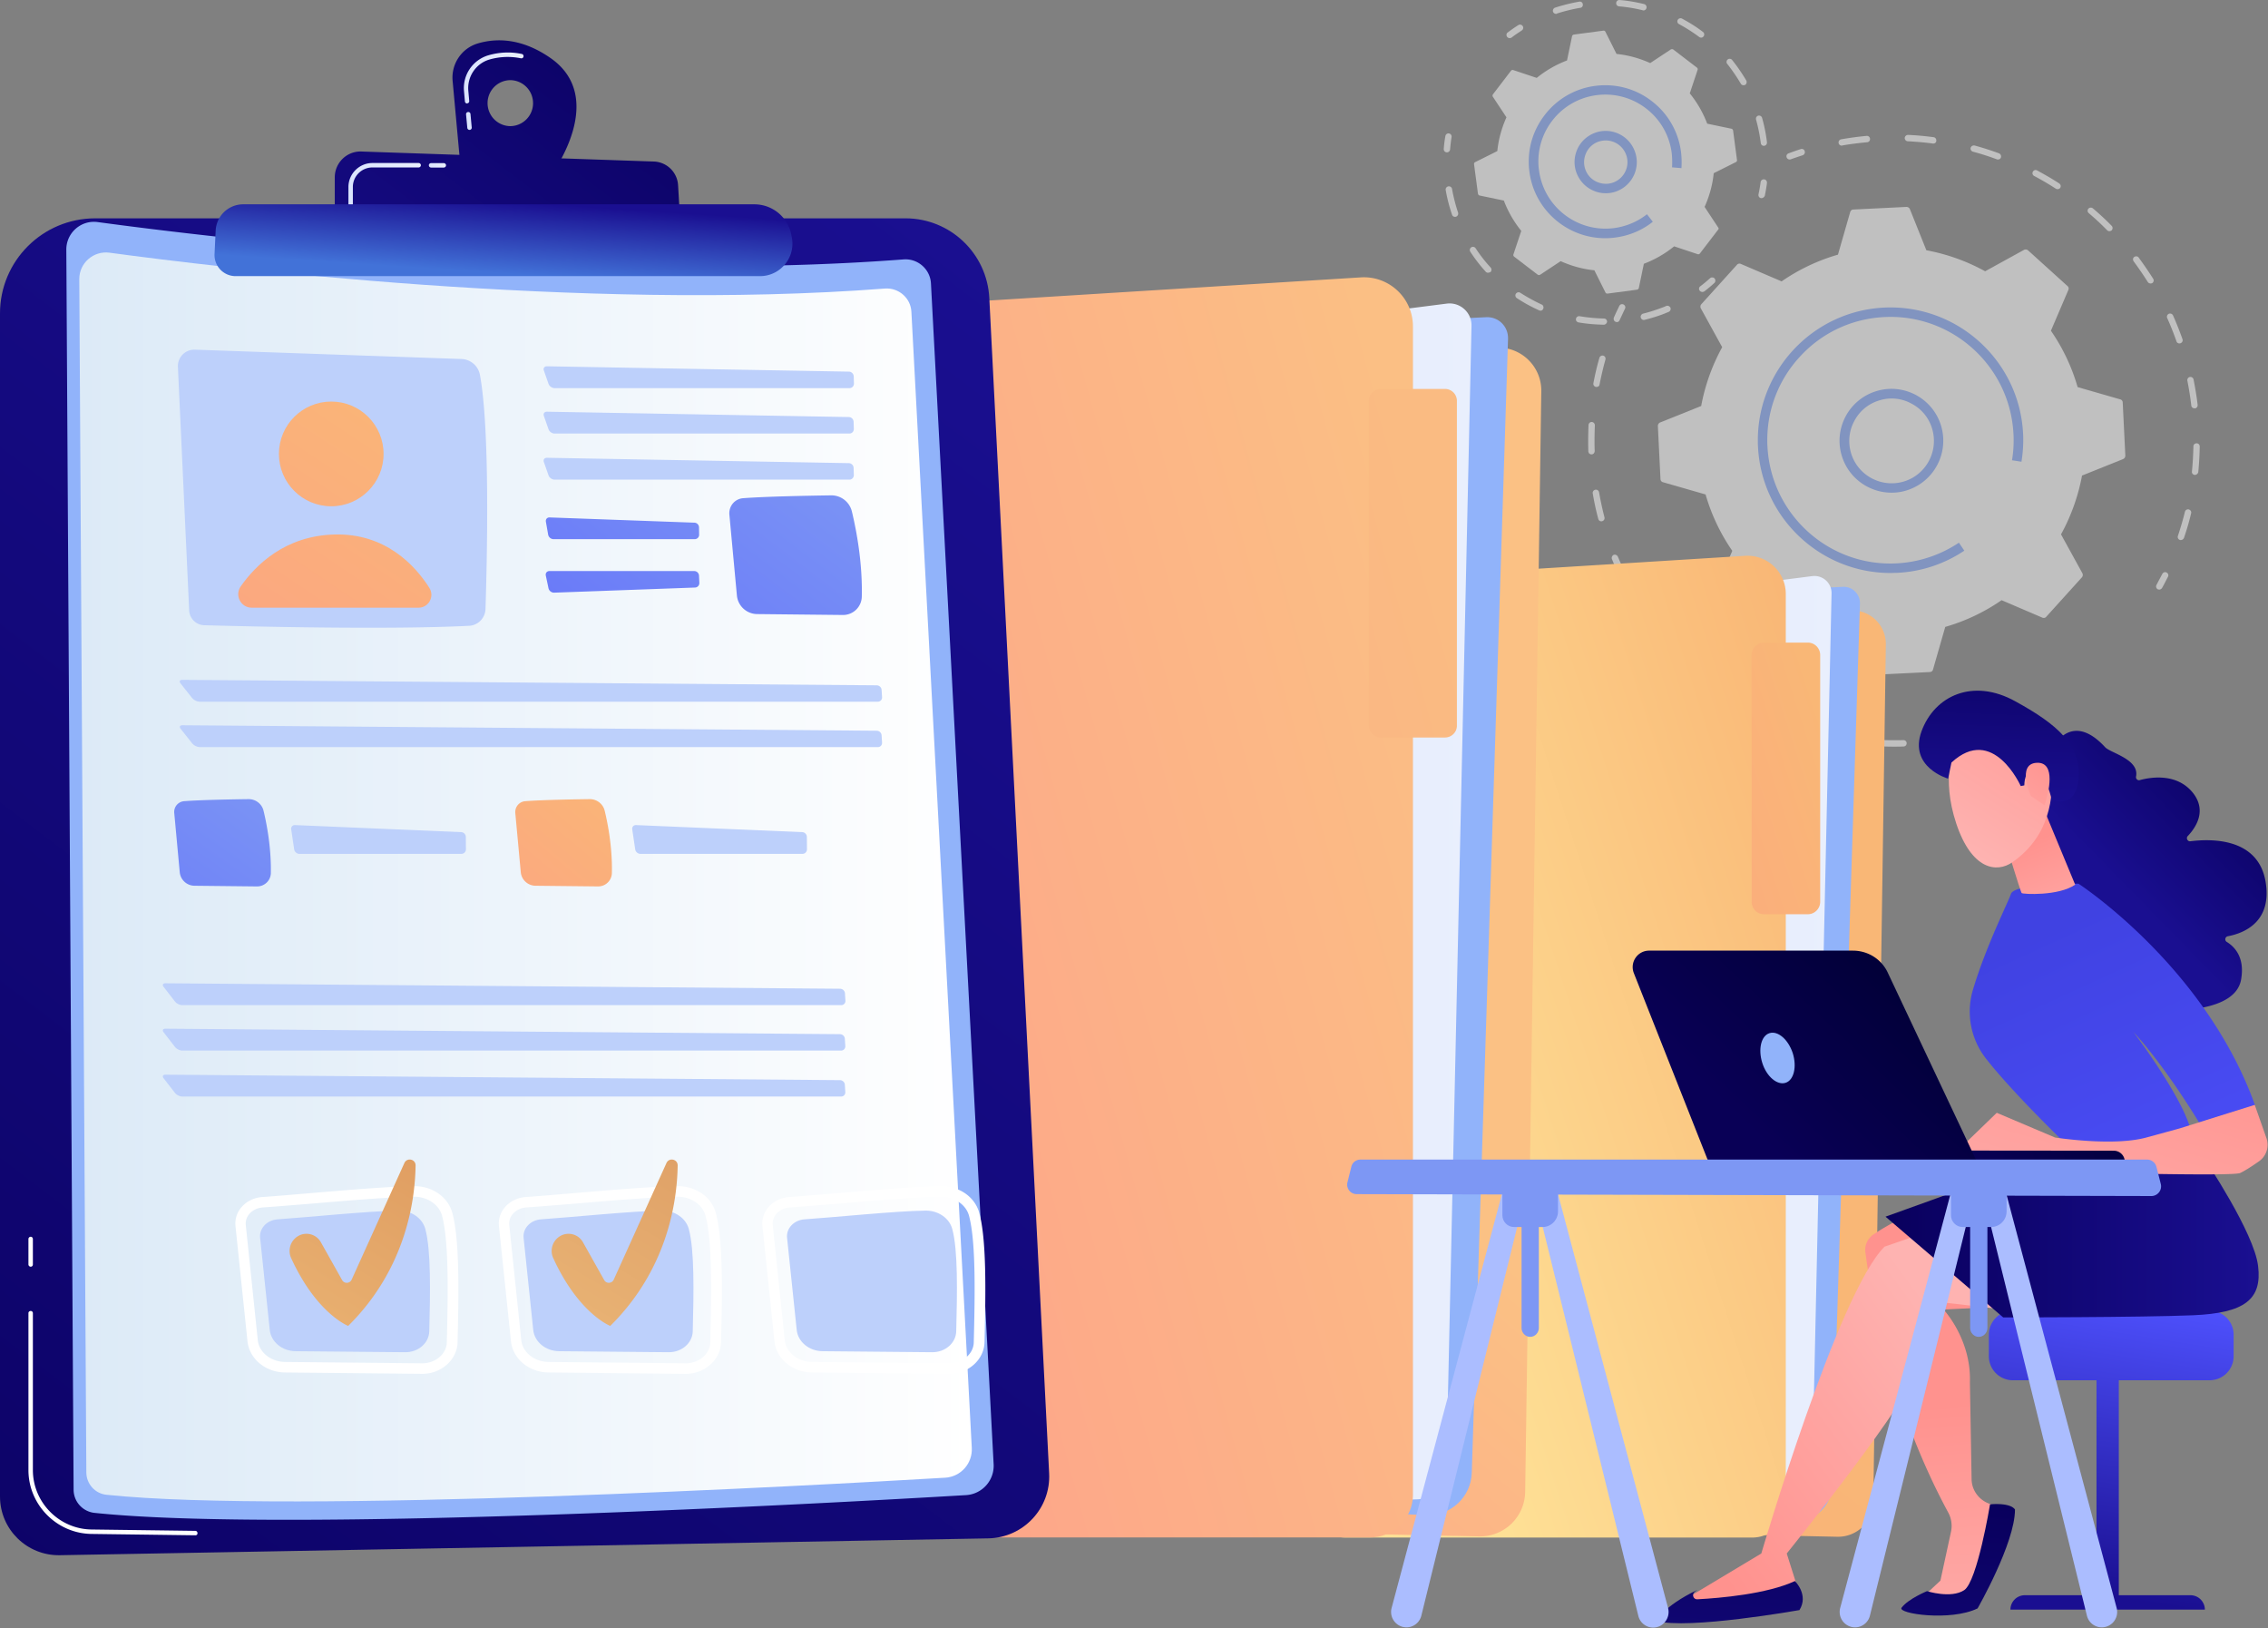 <svg xmlns="http://www.w3.org/2000/svg" width="450" height="323" fill="none"><rect width="100%" height="100%" fill="#808080" stroke="none"/><g opacity=".5"><path fill="#fff" d="M398.853 143.512a.638.638 0 0 1-.581-.387.619.619 0 0 1 .355-.808 72.22 72.22 0 0 0 2.294-1.002c.323-.162.678 0 .84.291.161.323 0 .678-.291.84-.775.355-1.551.711-2.326 1.034-.129 0-.194.032-.291.032ZM375.69 148.1c-1.067 0-2.133-.032-3.166-.096a.623.623 0 0 1-.582-.679c.032-.356.323-.614.646-.582 1.68.097 3.36.097 5.072.065h.033c.323 0 .613.258.613.614 0 .355-.258.646-.613.646-.647.032-1.325.032-2.003.032Zm10.273-.872c-.291 0-.582-.226-.614-.517a.63.63 0 0 1 .517-.743 60.992 60.992 0 0 0 4.943-1.067c.323-.097.678.13.775.453.097.323-.129.678-.452.775-1.648.42-3.36.808-5.072 1.099h-.097Zm-21.645-.226h-.129a66.718 66.718 0 0 1-5.04-1.196.632.632 0 0 1-.42-.775.633.633 0 0 1 .775-.421c1.616.453 3.295.873 4.943 1.164.355.064.549.388.485.743a.623.623 0 0 1-.614.485Zm-12.826-4.007c-.097 0-.161-.033-.258-.065-1.583-.711-3.134-1.454-4.652-2.294-.291-.162-.42-.55-.259-.84.162-.291.55-.42.84-.259a74.768 74.768 0 0 0 4.555 2.262c.324.129.453.517.324.84-.065.194-.291.356-.55.356Zm-11.598-6.786a.62.62 0 0 1-.387-.13 65.23 65.23 0 0 1-4.006-3.263c-.259-.227-.291-.614-.065-.905.226-.259.614-.291.905-.065a53.024 53.024 0 0 0 3.941 3.199c.291.194.323.614.129.873a.62.62 0 0 1-.517.291Zm-9.788-9.178a.58.58 0 0 1-.485-.226c-1.131-1.292-2.197-2.682-3.198-4.071-.194-.291-.129-.679.129-.873.291-.194.678-.129.872.129a52.76 52.76 0 0 0 3.134 3.975c.226.259.194.679-.065.872-.097.162-.226.194-.387.194Zm-7.528-11.116a.625.625 0 0 1-.549-.323 51.266 51.266 0 0 1-2.197-4.686c-.129-.323.033-.678.323-.84.323-.129.679.033.84.323a59.089 59.089 0 0 0 2.165 4.589.627.627 0 0 1-.259.84.462.462 0 0 1-.323.097Zm-4.846-12.506a.621.621 0 0 1-.613-.484c-.453-1.648-.808-3.361-1.099-5.041a.631.631 0 0 1 .517-.744.63.63 0 0 1 .743.517 64.22 64.22 0 0 0 1.066 4.945.626.626 0 0 1-.452.775c-.065.032-.129.032-.162.032Zm-1.97-13.28a.614.614 0 0 1-.614-.615c-.032-.743-.032-1.454-.032-2.197 0-1.002.032-2.004.064-3.005.033-.356.291-.614.646-.614a.663.663 0 0 1 .614.646c-.032.97-.064 1.939-.064 2.94 0 .711 0 1.422.032 2.133 0 .42-.259.711-.646.711.032 0 0 0 0 0Zm1.034-13.38h-.13a.631.631 0 0 1-.517-.742c.323-1.68.711-3.393 1.196-5.041a.633.633 0 0 1 .775-.42.633.633 0 0 1 .42.775 64.694 64.694 0 0 0-1.163 4.944c-.032.291-.291.485-.581.485ZM320.801 63.889c-.096 0-.161-.033-.258-.065-.323-.13-.452-.517-.323-.84.323-.776.711-1.551 1.066-2.294.162-.324.517-.453.84-.291.323.161.452.517.291.84-.356.743-.711 1.519-1.066 2.262a.58.58 0 0 1-.55.388ZM355.078 31.638a.62.62 0 0 1-.581-.42c-.129-.323.032-.679.388-.808.807-.291 1.615-.582 2.423-.84a.607.607 0 0 1 .775.42.655.655 0 0 1-.42.808c-.775.258-1.583.517-2.358.808-.097.032-.162.032-.227.032ZM432.71 107.125c-.065 0-.129 0-.194-.032a.612.612 0 0 1-.387-.808c.516-1.583 1.001-3.167 1.389-4.783.097-.323.42-.549.775-.452.323.097.549.42.452.776a49.585 49.585 0 0 1-1.421 4.879c-.097.226-.355.42-.614.42Zm2.811-12.926h-.065c-.355-.032-.614-.355-.549-.678.161-1.648.258-3.329.291-4.977 0-.355.29-.614.646-.614.355 0 .614.291.614.646a67.382 67.382 0 0 1-.291 5.074c-.065.29-.356.55-.646.55Zm-.13-13.216a.6.6 0 0 1-.613-.55 62.245 62.245 0 0 0-.776-4.912.634.634 0 0 1 .485-.743.633.633 0 0 1 .743.485c.323 1.648.614 3.36.808 5.041a.646.646 0 0 1-.55.71c-.032-.031-.064-.031-.097-.031Zm-2.972-12.862c-.258 0-.517-.161-.581-.42a57.025 57.025 0 0 0-1.842-4.62.653.653 0 0 1 .323-.84c.323-.13.679 0 .84.322a64.738 64.738 0 0 1 1.874 4.718c.129.323-.064.679-.388.808-.064 0-.161.032-.226.032Zm-5.718-11.891a.675.675 0 0 1-.549-.291 70.8 70.8 0 0 0-2.811-4.104c-.194-.29-.161-.679.13-.873.29-.194.678-.161.872.13a74.67 74.67 0 0 1 2.875 4.2c.194.291.097.68-.194.873-.097.032-.194.065-.323.065Zm-8.173-10.373a.64.64 0 0 1-.453-.194 51.553 51.553 0 0 0-3.65-3.393.616.616 0 0 1-.065-.873c.226-.258.614-.29.905-.064a54.062 54.062 0 0 1 3.715 3.457c.258.259.226.647 0 .905a.771.771 0 0 1-.452.162Zm-10.274-8.337a.735.735 0 0 1-.355-.097 57.309 57.309 0 0 0-4.297-2.52.607.607 0 0 1-.258-.841.607.607 0 0 1 .84-.259c1.486.808 2.972 1.648 4.393 2.586.291.193.388.581.194.872-.097.162-.291.258-.517.258Zm-11.824-5.882c-.064 0-.161 0-.226-.032a50.66 50.66 0 0 0-4.749-1.519c-.323-.097-.549-.452-.452-.775.097-.324.452-.517.775-.453 1.648.453 3.263.97 4.846 1.551.323.13.485.485.388.808-.065.259-.323.42-.582.42Zm-31.014-2.747c-.29 0-.581-.226-.613-.516a.63.63 0 0 1 .517-.744 65.038 65.038 0 0 1 5.039-.678.623.623 0 0 1 .679.581.622.622 0 0 1-.582.679c-1.647.162-3.327.355-4.943.646-.032.033-.064.032-.097.032Zm18.189-.42h-.097c-1.648-.226-3.328-.355-4.975-.452-.356 0-.614-.323-.614-.646a.663.663 0 0 1 .646-.614c1.68.064 3.392.226 5.072.452.355.033.582.356.549.711 0 .323-.258.55-.581.55ZM428.414 116.949a.926.926 0 0 1-.291-.065c-.291-.161-.42-.549-.259-.84.388-.743.776-1.486 1.163-2.197.162-.323.517-.453.84-.291.323.161.453.517.291.84-.388.743-.775 1.519-1.195 2.262-.13.162-.323.291-.549.291ZM413.068 114.526a.73.73 0 0 0 .097-.84l-4.232-7.691A38.965 38.965 0 0 0 413.1 94.33l8.141-3.264a.742.742 0 0 0 .452-.711l-.516-10.502a.661.661 0 0 0-.517-.646l-8.432-2.424a38.284 38.284 0 0 0-5.298-11.181l3.456-8.079c.13-.29.065-.614-.193-.808l-7.786-7.044a.728.728 0 0 0-.84-.097l-7.689 4.233a38.932 38.932 0 0 0-11.663-4.168l-3.263-8.144a.741.741 0 0 0-.71-.452l-10.5.517a.66.66 0 0 0-.646.517l-2.423 8.434a38.275 38.275 0 0 0-11.178 5.3l-8.076-3.458c-.291-.13-.614-.065-.808.194l-7.043 7.788a.731.731 0 0 0-.097.84l4.233 7.69a38.94 38.94 0 0 0-4.168 11.666l-8.141 3.264a.742.742 0 0 0-.452.711l.517 10.502a.66.66 0 0 0 .516.647l8.432 2.423a38.27 38.27 0 0 0 5.299 11.181l-3.457 8.079c-.129.29-.065.614.194.807l7.785 7.045c.227.194.55.259.84.097l7.689-4.233a38.92 38.92 0 0 0 11.663 4.168l3.263 8.144c.129.29.387.452.71.452l10.5-.517a.66.66 0 0 0 .646-.517l2.423-8.434a38.256 38.256 0 0 0 11.178-5.3l8.076 3.458c.291.129.614.065.808-.194l7.043-7.788Z"/><path fill="#81A7FF" d="M375.302 97.723c-4.394 0-8.496-2.844-9.853-7.271-.808-2.618-.55-5.397.743-7.853a10.277 10.277 0 0 1 6.073-5.008c2.617-.808 5.395-.55 7.851.743a10.282 10.282 0 0 1 5.007 6.075c1.648 5.429-1.389 11.18-6.817 12.861a9.68 9.68 0 0 1-3.004.453Zm0-18.678c-.84 0-1.648.13-2.455.388a8.209 8.209 0 0 0-4.943 4.103c-1.066 1.972-1.26 4.266-.614 6.399 1.357 4.427 6.074 6.915 10.5 5.558 4.426-1.357 6.913-6.075 5.556-10.502a8.208 8.208 0 0 0-4.103-4.944 8.12 8.12 0 0 0-3.941-1.002Z"/><path fill="#81A7FF" d="M375.108 113.654c-13.924 0-25.586-10.955-26.297-25.011-.032-.453-.032-.905-.032-1.325 0-13.928 10.951-25.593 25.004-26.304 14.506-.711 26.879 10.47 27.622 24.979.032.452.032.872.032 1.325 0 1.421-.129 2.876-.355 4.265l-1.874-.29a23.04 23.04 0 0 0 .323-3.975c0-.42 0-.84-.032-1.228-.678-13.475-12.179-23.88-25.619-23.202-6.525.323-12.534 3.167-16.896 8.014a24.268 24.268 0 0 0-6.332 16.383c0 .42 0 .84.033 1.26.678 13.476 12.179 23.881 25.618 23.202a24.543 24.543 0 0 0 12.374-4.104l1.066 1.584a26.123 26.123 0 0 1-13.31 4.395c-.453 0-.873.032-1.325.032Z"/><path fill="#fff" d="m340.928 45.147-2.713-4.104c.937-2.1 1.583-4.363 1.809-6.69l4.393-2.197a.391.391 0 0 0 .227-.42l-.776-5.849c-.032-.161-.161-.323-.323-.355l-4.813-1.002a21.745 21.745 0 0 0-3.457-6.01l1.551-4.654a.4.4 0 0 0-.13-.452l-4.684-3.587c-.129-.097-.323-.097-.485-.032l-4.103 2.714c-2.099-.937-4.361-1.583-6.687-1.81l-2.197-4.394a.39.39 0 0 0-.42-.227l-5.847.776c-.162.032-.323.162-.356.323l-1.001 4.815a21.74 21.74 0 0 0-6.009 3.458l-4.652-1.551a.399.399 0 0 0-.452.129l-3.586 4.685a.457.457 0 0 0-.033.453l2.714 4.104c-.937 2.1-1.583 4.362-1.809 6.689l-4.394 2.197a.392.392 0 0 0-.226.42l.776 5.85c.032.16.161.322.323.355l4.813 1.002a21.745 21.745 0 0 0 3.457 6.01l-1.551 4.653a.4.4 0 0 0 .129.453l4.685 3.587a.455.455 0 0 0 .452.032l4.103-2.715c2.1.938 4.361 1.584 6.687 1.81l2.197 4.395a.391.391 0 0 0 .42.226l5.848-.775c.161-.033.323-.162.355-.324l1.001-4.814a21.726 21.726 0 0 0 6.009-3.458l4.653 1.551a.4.4 0 0 0 .452-.13l3.586-4.685a.32.32 0 0 0 .064-.452Z"/><path fill="#81A7FF" d="M318.605 38.328c-.84 0-1.68-.162-2.456-.517-1.518-.647-2.681-1.875-3.295-3.393-.614-1.52-.581-3.2.065-4.718.646-1.52 1.874-2.682 3.392-3.296 3.166-1.26 6.752.29 8.012 3.49 1.26 3.166-.291 6.753-3.489 8.014-.711.29-1.454.42-2.229.42Zm0-10.47c-.517 0-1.066.097-1.583.29a4.22 4.22 0 0 0-2.359 2.295c-.452 1.066-.484 2.23-.064 3.296a4.215 4.215 0 0 0 2.293 2.359c1.067.452 2.23.485 3.296.065 2.197-.873 3.295-3.361 2.423-5.558a4.312 4.312 0 0 0-4.006-2.747Z"/><path fill="#fff" d="M337.762 57.91a.674.674 0 0 1-.517-.259.593.593 0 0 1 .129-.873 28.914 28.914 0 0 0 1.907-1.583.654.654 0 0 1 .904.032.655.655 0 0 1-.032.905 31.123 31.123 0 0 1-1.971 1.648.782.782 0 0 1-.42.13ZM318.217 64.405c-1.68-.032-3.36-.162-5.008-.452-.355-.065-.581-.388-.517-.711a.631.631 0 0 1 .744-.517c1.583.258 3.198.42 4.813.452.356 0 .614.29.614.646-.032.291-.323.582-.646.582Zm7.947-.937a.623.623 0 0 1-.614-.485c-.097-.323.13-.678.453-.775 1.356-.323 2.681-.776 3.973-1.26.194-.065.388-.162.614-.26.323-.128.678.033.84.324a.653.653 0 0 1-.323.84c-.194.097-.42.162-.614.259-1.357.55-2.746.97-4.135 1.325-.097.032-.162.032-.194.032Zm-20.514-1.842c-.097 0-.162-.032-.259-.065a31.159 31.159 0 0 1-4.426-2.423c-.29-.194-.387-.582-.194-.873.194-.29.582-.388.873-.194a35.925 35.925 0 0 0 4.232 2.327c.323.13.452.517.323.84a.564.564 0 0 1-.549.388Zm-10.403-7.53c-.161 0-.355-.064-.452-.193a30.234 30.234 0 0 1-3.069-3.975c-.194-.29-.097-.678.194-.872.29-.194.678-.097.872.194a28.117 28.117 0 0 0 2.972 3.813.655.655 0 0 1-.032.904c-.194.065-.356.13-.485.13Zm-6.558-11.083c-.258 0-.517-.162-.582-.42a31.76 31.76 0 0 1-1.259-4.88.63.63 0 0 1 .516-.743.63.63 0 0 1 .743.517 33.217 33.217 0 0 0 1.196 4.686.666.666 0 0 1-.388.807c-.097.033-.161.033-.226.033ZM287.106 30.216h-.064a.622.622 0 0 1-.582-.678c.065-.84.162-1.713.323-2.553.065-.355.388-.582.711-.517.355.065.581.388.517.711a32.083 32.083 0 0 0-.291 2.456.63.63 0 0 1-.614.581ZM299.544 7.565a.674.674 0 0 1-.517-.259c-.194-.29-.162-.678.129-.872a30.253 30.253 0 0 1 2.1-1.454c.291-.194.678-.097.872.194.194.29.097.678-.194.872-.678.453-1.389.905-2.035 1.422a.933.933 0 0 1-.355.097ZM349.974 28.924a.602.602 0 0 1-.614-.55 32.993 32.993 0 0 0-.937-4.652.633.633 0 0 1 .42-.776.632.632 0 0 1 .775.42c.453 1.584.776 3.232.97 4.847a.646.646 0 0 1-.55.711h-.064Zm-4.039-12.02a.6.6 0 0 1-.549-.324 36.29 36.29 0 0 0-2.681-3.91c-.226-.258-.162-.679.097-.873.258-.226.678-.161.872.098a35.057 35.057 0 0 1 2.811 4.071.674.674 0 0 1-.226.873c-.097.064-.227.064-.324.064Zm-8.399-9.437a.622.622 0 0 1-.388-.129 32.35 32.35 0 0 0-4.006-2.553.607.607 0 0 1-.258-.84c.161-.29.549-.42.84-.258 1.454.775 2.875 1.648 4.167 2.65.291.193.323.613.129.872-.129.161-.29.258-.484.258ZM308.751 2.75a.663.663 0 0 1-.614-.42.666.666 0 0 1 .388-.807 36.095 36.095 0 0 1 4.814-1.196c.355-.065.678.161.71.517.065.355-.161.679-.517.71-1.55.26-3.101.647-4.619 1.132-.033.064-.097.064-.162.064Zm17.348-.678c-.064 0-.096 0-.161-.032a28.917 28.917 0 0 0-4.684-.776.622.622 0 0 1-.582-.679.622.622 0 0 1 .679-.581c1.647.129 3.295.42 4.878.808.323.097.549.42.452.775a.615.615 0 0 1-.582.485ZM349.521 39.297h-.129c-.355-.064-.549-.42-.485-.743.162-.808.323-1.616.42-2.424.033-.355.356-.581.711-.549.355.032.582.356.549.711-.097.84-.258 1.68-.42 2.52-.097.26-.355.485-.646.485Z"/><path fill="#81A7FF" d="M318.475 47.247c-7.495 0-14.053-5.59-15.022-13.217a13.899 13.899 0 0 1-.129-2.003c0-3.329 1.098-6.528 3.166-9.21a15.04 15.04 0 0 1 10.047-5.784c4.006-.517 8.012.549 11.21 3.037a15.05 15.05 0 0 1 5.783 10.05c.129 1.034.161 2.068.097 3.102v.13l-1.874-.162c.032-.356.032-.711.032-1.099 0-.582-.032-1.163-.096-1.745a13.198 13.198 0 0 0-5.073-8.822 13.224 13.224 0 0 0-9.821-2.65 13.19 13.19 0 0 0-8.819 5.074 13.197 13.197 0 0 0-2.746 8.079c0 .581.032 1.163.129 1.745.937 7.27 7.624 12.408 14.893 11.471 2.391-.323 4.652-1.26 6.526-2.747l1.163 1.487c-2.132 1.713-4.717 2.779-7.463 3.134a14.19 14.19 0 0 1-2.003.13Z"/></g><path fill="url(#a)" d="m360.784 120.658 7.163.441a6.652 6.652 0 0 1 6.228 6.749l-2.492 170.096c-.051 3.868-3.243 6.957-7.136 6.879l-49.201-1.039 45.438-183.126Z"/><path fill="#91B3FA" d="m274.838 120.787 90.825-4.387c1.868-.103 3.425 1.454 3.374 3.323l-5.606 175.261c-.129 3.738-3.269 6.671-7.006 6.515l-63.838-2.569-17.749-178.143Z"/><path fill="url(#b)" d="m279.69 124.473 79.901-10.201c2.05-.259 3.866 1.376 3.814 3.427l-3.892 176.766c-.052 2.492-2.05 4.517-4.541 4.569l-58.778 1.713-16.504-176.274Z"/><path fill="url(#c)" d="m258.697 115.7 87.581-5.451a7.586 7.586 0 0 1 8.045 7.579v180.531a6.612 6.612 0 0 1-6.617 6.619h-80.757a7.174 7.174 0 0 1-7.163-6.775l-9.316-173.236c-.259-4.854 3.426-8.981 8.227-9.267Z"/><path fill="url(#d)" d="M358.682 181.346h-8.667a2.465 2.465 0 0 1-2.465-2.466v-48.955a2.464 2.464 0 0 1 2.465-2.466h8.667a2.465 2.465 0 0 1 2.466 2.466v48.929a2.47 2.47 0 0 1-2.466 2.492Z"/><path fill="url(#e)" d="m288.618 68.394 9.197.575c4.549.275 8.073 4.1 7.998 8.649l-3.199 218.31a8.956 8.956 0 0 1-9.147 8.824l-63.154-1.35 58.305-235.008Z"/><path fill="#91B3FA" d="m178.305 68.568 116.586-5.65c2.425-.124 4.399 1.85 4.324 4.275l-7.198 224.96c-.15 4.8-4.198 8.549-8.997 8.374l-81.948-3.299-22.767-228.66Z"/><path fill="url(#f)" d="M184.528 73.318 287.069 60.22c2.624-.325 4.948 1.75 4.898 4.4l-4.998 226.909a6.008 6.008 0 0 1-5.823 5.875l-75.45 2.2-21.168-226.285Z"/><path fill="url(#g)" d="m157.562 62.019 112.438-7c5.598-.35 10.346 4.1 10.346 9.725v231.709a8.491 8.491 0 0 1-8.497 8.499H168.183c-4.898 0-8.922-3.825-9.197-8.699l-11.971-222.36c-.325-6.2 4.374-11.474 10.547-11.874Z"/><path fill="url(#h)" d="M286.694 146.288h-12.721a2.374 2.374 0 0 1-2.374-2.375V79.517a2.374 2.374 0 0 1 2.374-2.374h12.721a2.373 2.373 0 0 1 2.374 2.374v64.396c.025 1.3-1.049 2.375-2.374 2.375Z"/><path fill="url(#i)" d="M18.891 43.305h160.767c8.87 0 16.183 6.953 16.634 15.803l11.872 233.12c.361 6.931-5.101 12.778-12.052 12.913l-184.24 3.341C5.349 308.595 0 303.358 0 296.833V62.201c-.023-10.43 8.441-18.896 18.891-18.896Z"/><path fill="#fff" d="m38.775 304.531-20.629-.27c-6.884-.091-12.504-5.78-12.504-12.666v-31.132c0-.248.204-.429.452-.429.248 0 .429.203.429.429v31.132c0 6.412 5.213 11.695 11.623 11.785l20.607.271c.248 0 .429.203.429.452.022.248-.158.428-.407.428ZM6.094 251.253a.453.453 0 0 1-.452-.452v-5.034c0-.248.204-.452.452-.452.248 0 .429.204.429.452v5.034c0 .271-.18.452-.43.452Z"/><path fill="#91B3FA" d="M19.388 44.05c21.96 2.98 97.435 12.191 159.864 7.405 2.844-.226 5.326 1.942 5.462 4.786l12.436 234.181a5.83 5.83 0 0 1-5.485 6.141c-26.249 1.558-134.36 7.563-172.91 3.522a4.642 4.642 0 0 1-4.152-4.583L13.158 49.536c-.022-3.341 2.912-5.937 6.23-5.486Z"/><path fill="url(#j)" d="M21.735 50.123c21.126 2.868 93.779 11.74 153.838 7.112 2.731-.203 5.123 1.874 5.259 4.605l11.984 225.354c.158 3.093-2.189 5.734-5.281 5.915-25.256 1.49-129.304 7.269-166.41 3.386-2.256-.225-3.972-2.144-3.994-4.402l-1.4-236.71c-.022-3.205 2.822-5.689 6.004-5.26Z"/><path fill="#BDD0FB" d="m35.3 72.767 2.234 48.313a3.076 3.076 0 0 0 2.98 2.935c8.937.248 36.811.926 52.565.113 1.783-.09 3.183-1.535 3.25-3.319.294-9.053.948-35.421-1.106-46.461a3.853 3.853 0 0 0-3.679-3.138l-52.881-1.851a3.26 3.26 0 0 0-3.363 3.409Z"/><path fill="url(#k)" d="M65.724 100.422c5.734 0 10.382-4.65 10.382-10.385 0-5.735-4.648-10.385-10.382-10.385s-10.382 4.65-10.382 10.385c0 5.736 4.648 10.385 10.382 10.385Z"/><path fill="url(#l)" d="M49.948 120.538h33.087c2.032 0 3.25-2.235 2.145-3.951-2.8-4.402-8.69-10.859-18.869-10.566-9.818.271-15.619 6.118-18.553 10.295-1.24 1.784.023 4.222 2.19 4.222Z"/><path fill="#BDD0FB" d="M168.554 76.989c.496 0 .88-.407.88-.903l-.045-1.445a.978.978 0 0 0-.926-.926l-59.946-1.06c-.496 0-.767.36-.609.835l.925 2.641c.158.474.7.858 1.196.858h58.525ZM108.517 81.662c-.496 0-.767.361-.609.835l.925 2.642c.158.474.7.858 1.196.858h58.502c.497 0 .88-.407.88-.903l-.045-1.445a.977.977 0 0 0-.925-.926l-59.924-1.06ZM108.517 90.805c-.496 0-.767.36-.609.835l.925 2.641c.158.474.7.858 1.196.858h58.502c.497 0 .88-.406.88-.903l-.045-1.445a.977.977 0 0 0-.925-.925l-59.924-1.061Z"/><path fill="url(#m)" d="M147.451 98.82c4.468-.34 12.842-.497 17.446-.565a4.183 4.183 0 0 1 4.131 3.206c.88 3.68 2.121 10.091 1.963 16.887a3.714 3.714 0 0 1-3.746 3.635l-17.018-.181a4.068 4.068 0 0 1-4.018-3.703l-1.489-16.006c-.158-1.693 1.083-3.16 2.731-3.273Z"/><path fill="url(#n)" d="M137.836 106.947a.873.873 0 0 0 .88-.903l-.023-1.445a.945.945 0 0 0-.925-.926l-28.709-1.038c-.497-.023-.835.361-.745.858l.451 2.573a1.11 1.11 0 0 0 1.061.881h28.01Z"/><path fill="url(#o)" d="M109.013 113.268c-.496 0-.812.406-.722.88l.542 2.551c.113.497.587.858 1.083.858l27.987-1.016a.887.887 0 0 0 .858-.926l-.068-1.444a.96.96 0 0 0-.948-.903h-28.732Z"/><path fill="#BDD0FB" d="M174.174 139.185c.496 0 .88-.406.835-.903l-.091-1.445c-.022-.496-.474-.903-.97-.903l-137.79-1.083c-.497 0-.655.316-.34.699l2.326 2.935c.316.384.97.7 1.467.7h134.563ZM36.18 143.858c-.496 0-.654.316-.338.7l2.324 2.935c.316.384.97.7 1.467.7h134.541c.496 0 .88-.406.835-.903l-.09-1.445c-.023-.497-.474-.903-.971-.903L36.18 143.858Z"/><path fill="url(#p)" d="M36.541 158.917c3.273-.249 9.39-.362 12.752-.407 1.422-.022 2.686.948 3.002 2.325.654 2.687 1.535 7.383 1.444 12.327-.022 1.49-1.24 2.664-2.73 2.664l-12.414-.135a2.967 2.967 0 0 1-2.934-2.71l-1.084-11.694a2.136 2.136 0 0 1 1.964-2.37Z"/><path fill="#BDD0FB" d="M58.547 163.658c-.496-.022-.835.361-.767.858l.587 3.951c.067.497.541.903 1.038.903h32.14a.905.905 0 0 0 .902-.903l-.022-2.461a.96.96 0 0 0-.903-.948l-32.975-1.4Z"/><path fill="url(#q)" d="M104.229 158.917c3.272-.249 9.389-.362 12.752-.407 1.422-.022 2.686.948 3.002 2.325.654 2.687 1.535 7.383 1.422 12.327-.023 1.49-1.242 2.664-2.731 2.664l-12.414-.135a2.966 2.966 0 0 1-2.934-2.71l-1.083-11.694c-.113-1.219.767-2.28 1.986-2.37Z"/><path fill="#BDD0FB" d="M126.212 163.658c-.496-.022-.835.361-.767.858l.587 3.951c.067.497.541.903 1.038.903h32.14a.905.905 0 0 0 .902-.903l-.022-2.461a.96.96 0 0 0-.903-.948l-32.975-1.4ZM166.906 199.373c.497 0 .88-.407.835-.903l-.09-1.445c-.023-.497-.474-.903-.971-.903l-133.863-1.084c-.496 0-.654.316-.361.7l2.257 2.912c.293.384.948.723 1.444.723h130.749ZM32.817 204.047c-.496 0-.654.316-.361.7l2.257 2.912c.293.384.948.722 1.444.722h130.726a.823.823 0 0 0 .835-.903l-.09-1.444c-.022-.497-.474-.903-.97-.903l-133.841-1.084ZM32.817 213.167c-.496 0-.654.316-.361.7l2.257 2.912c.293.384.948.723 1.444.723h130.726a.823.823 0 0 0 .835-.903l-.09-1.445c-.022-.497-.474-.903-.97-.903l-133.841-1.084Z"/><path fill="url(#r)" d="M109.239 11.518c-5.8-4.041-10.856-3.95-14.4-2.912-3.25.948-5.349 4.086-5.032 7.45l1.534 16.729 18.237 1.625c-.023 0 11.037-14.968-.339-22.892Zm-8.035 13.5a4.561 4.561 0 0 1 0-9.12 4.562 4.562 0 0 1 4.56 4.56 4.548 4.548 0 0 1-4.56 4.56Z"/><path fill="url(#s)" d="M93.147 25.763a.44.44 0 0 1-.429-.406l-.248-2.664a.435.435 0 0 1 .406-.474.435.435 0 0 1 .474.406l.248 2.664a.435.435 0 0 1-.406.474h-.045Zm-.474-5.238a.44.44 0 0 1-.429-.406l-.18-2.032a6.783 6.783 0 0 1 4.807-7.111c2.167-.632 4.424-.745 6.658-.271.248.045.384.27.339.52-.046.248-.271.383-.519.338a13.025 13.025 0 0 0-6.252.248c-2.664.79-4.424 3.386-4.176 6.186l.18 2.032a.435.435 0 0 1-.406.474c0 .023-.022.023-.022.023Z"/><path fill="url(#t)" d="M66.424 43.598v-8.42c0-2.913 2.415-5.238 5.304-5.125l58.005 1.986a4.995 4.995 0 0 1 4.807 4.696l.474 8.083-68.59-1.22Z"/><path fill="url(#u)" d="M88.046 33.236h-2.505a.453.453 0 0 1-.452-.452c0-.248.204-.428.452-.428h2.505c.248 0 .451.203.451.428a.453.453 0 0 1-.45.452Z"/><path fill="url(#v)" d="M69.56 40.957c-.247 0-.428-.203-.428-.452v-3.409c0-2.618 2.144-4.763 4.762-4.763h9.164c.248 0 .451.203.451.429a.453.453 0 0 1-.451.452h-9.164a3.882 3.882 0 0 0-3.882 3.883v3.408c0 .271-.203.452-.451.452Z"/><path fill="url(#w)" d="M48.255 40.528h101.407c3.657 0 6.772 2.62 7.381 6.209l.09.496c.677 3.929-2.347 7.54-6.342 7.54H46.743a4.186 4.186 0 0 1-4.176-4.379l.226-4.65a5.463 5.463 0 0 1 5.462-5.216Z"/><path fill="url(#x)" d="M420.396 270.689h-4.424v47.678h4.424v-47.678Z"/><path fill="url(#y)" d="M437.474 319.272h-38.58a2.864 2.864 0 0 1 2.854-2.855h32.871a2.864 2.864 0 0 1 2.855 2.855Z"/><path fill="url(#z)" d="M443.182 269.024a4.772 4.772 0 0 1-4.757 4.758H399.37a4.772 4.772 0 0 1-4.757-4.758v-4.282c0-2.617 2.141-4.759 4.757-4.759h39.055c2.616 0 4.757 2.142 4.757 4.759v4.282Z"/><path fill="url(#A)" d="M385.622 238.905s-6.565 1-13.891 5.948c-1.141.761-1.807 2.141-1.617 3.521.904 6.995 4.519 29.597 16.459 51.675a5.551 5.551 0 0 1 .524 3.807l-2.094 9.659-3.853 3.616h9.942l6.613-17.891-2.807-.904c-2.188-.714-3.71-2.712-3.71-4.996l-.333-19.176c.285-8.565-5.233-14.418-5.233-14.418l15.841-.761-15.841-20.08Z"/><path fill="url(#B)" d="M377.297 318.892c-.904 1.19 9.704 2.76 15.08.143 0 0 7.421-12.943 7.421-19.604 0 0-.571-1.38-4.948-1.047 0 0-2.521 15.322-5.137 17.034-2.616 1.713-7.373.191-7.373.191s-3.711 1.522-5.043 3.283Z"/><path fill="url(#C)" d="M399.417 260.033c-.095-.143-17.077-2.046-17.077-2.046s.571 5.139-1.19 12.276c-1.712 7.09-26.639 37.876-26.639 37.876l2.617 8.28c-8.087 2.807-16.032 3.283-23.833 1.427l16.174-9.707s15.175-51.674 24.451-60.858l17.03-5.9 8.467 18.652Z"/><path fill="url(#D)" d="M437.474 229.96s9.799 14.56 10.56 21.174c.809 6.614-2.664 9.326-12.939 9.755-10.275.428-37.628.428-37.628.428l-23.357-19.985s17.03-6.09 21.454-7.803c4.424-1.666 41.91-3.569 41.91-3.569Z"/><path fill="url(#E)" d="M356.129 313.61s2.806 2.713.903 5.758c0 0-22.262 3.949-28.351 2.141 0 0 1.236-2.855 8.086-6.138l-.523.381c-.618.475-.285 1.522.523 1.475 4.52-.238 13.843-1.047 19.362-3.617Z"/><path fill="url(#F)" d="M417.685 148.212c1.046 1.142 6.802 2.379 6.136 5.805-.095.476.333.857.761.714 2.284-.619 7.374-1.38 10.513 2.522 2.759 3.473.714 6.757-.999 8.565-.428.428-.047 1.142.524 1.047 4.233-.524 13.367-.667 14.889 7.946 1.38 7.994-4.186 10.278-7.468 10.896a.61.61 0 0 0-.191 1.142c1.665 1.047 3.568 3.188 2.807 7.471-1.189 6.709-14.319 6.138-15.841 6.043-.095 0-.19-.048-.285-.095l-20.979-11.991c-.143-.095-.285-.238-.333-.429l-4.234-24.505c-.047-.19.048-.38.191-.523l4.138-14.56c.095-.095 3.663-7.328 10.371-.048Z"/><path fill="url(#G)" d="M411.025 228.008s-11.37-10.849-16.983-18.034a15.112 15.112 0 0 1-2.569-13.703c2.569-8.613 7.088-17.558 7.516-18.938.619-2.141 13.415-2.046 13.415-2.046s25.117 16.321 35.012 43.919l-11.084 3.473s-6.565-10.992-13.034-17.986c0 0 11.226 14.798 11.607 20.889l-23.88 2.426Z"/><path fill="url(#H)" d="M397.42 165.438c.142.428 3.472 11.515 3.71 11.705.238.238 7.326.618 10.608-1.666l-5.66-13.656-8.658 3.617Z"/><path fill="url(#I)" d="M387.715 148.212s-2.616 5.996.429 15.131c3.044 9.136 7.991 9.898 11.178 7.661 3.14-2.236 7.279-6.281 7.802-14.512.476-8.28-15.841-15.893-19.409-8.28Z"/><path fill="url(#J)" d="M400.94 155.921s-5.471-12.324-13.748-4.663l-.666 3.188s-7.849-2.236-5.28-9.374c2.616-7.137 10.275-10.611 18.647-5.948 8.42 4.616 12.987 8.708 12.511 15.227-.476 6.471-5.328 4.282-5.328 4.282s-.904-4.758-3.187-5.615c-2.283-.856-2.236 2.76-2.236 2.76l-.713.143Z"/><path fill="url(#K)" d="M402.938 157.872s-2.854-6.329 1.141-6.567c3.996-.238 2.379 6.091 1.57 8.422l-2.711-1.855Z"/><path fill="url(#L)" d="m387.81 228.817 8.373-8.089 11.559 4.901s11.512 1.809 18.124 0l6.613-1.808 14.889-4.663 2.331 6.614a3.994 3.994 0 0 1-1.475 4.568c-1.284.904-2.806 1.903-3.758 2.332-1.95.856-48.378-.571-48.378-.571l-8.278-3.284Z"/><path fill="url(#M)" d="M419.492 232.623h-.095l-48.522-.047a2.183 2.183 0 0 1-2.188-2.189c0-1.19.999-2.189 2.188-2.189l48.522.048c1.189 0 2.188.951 2.188 2.189-.047 1.189-.951 2.141-2.093 2.188Z"/><path fill="url(#N)" d="M327.206 188.562h40.435c2.997 0 5.708 1.713 6.945 4.426l18.695 39.636h-50.234a4.768 4.768 0 0 1-4.376-2.95l-14.509-36.686c-.809-2.142.761-4.426 3.044-4.426Z"/><path fill="#91B3FA" d="M355.701 208.88c.856 2.712.237 5.377-1.428 5.9-1.664.524-3.758-1.237-4.614-3.949-.856-2.712-.238-5.377 1.427-5.9 1.665-.523 3.711 1.237 4.615 3.949Z"/><path fill="#ABBDFF" d="M298.664 234.337c-.191.761-18.029 67.662-22.548 84.602a3.06 3.06 0 0 0 2.949 3.854 3.046 3.046 0 0 0 2.949-2.332l19.789-80.224-3.139-5.9ZM308.416 234.147c.19.762 18.029 67.806 22.548 84.793.523 1.95-.952 3.901-2.949 3.901a3.045 3.045 0 0 1-2.95-2.331l-19.789-80.462 3.14-5.901Z"/><path fill="#7D97F4" d="M309.177 232.148h-11.084v8.898c0 1.285 1.046 2.332 2.283 2.332h1.522v20.032c0 .952.762 1.761 1.713 1.761.951 0 1.712-.809 1.712-1.761v-20.032h.762c1.664 0 3.044-1.38 3.044-3.093v-8.137h.048Z"/><path fill="#ABBDFF" d="M387.668 234.337c-.191.761-18.029 67.662-22.549 84.602a3.06 3.06 0 0 0 2.95 3.854 3.046 3.046 0 0 0 2.949-2.332l19.789-80.224-3.139-5.9ZM397.42 234.337c.19.761 18.029 67.662 22.548 84.602a3.06 3.06 0 0 1-2.95 3.854 3.046 3.046 0 0 1-2.949-2.332l-19.789-80.224 3.14-5.9Z"/><path fill="#7D97F4" d="M398.181 232.148h-11.084v8.898c0 1.285 1.046 2.332 2.283 2.332h1.522v20.032c0 .952.761 1.761 1.713 1.761.951 0 1.712-.809 1.712-1.761v-20.032h.762c1.664 0 3.044-1.38 3.044-3.093v-8.137h.048Z"/><path fill="#7D97F4" d="M269.932 230.007h156.077c.857 0 1.618.571 1.855 1.427l.857 3.379c.333 1.237-.619 2.426-1.855 2.426l-157.695-.38a1.88 1.88 0 0 1-1.808-2.379l.761-3.046c.19-.856.951-1.427 1.808-1.427Z"/><path fill="#fff" d="M83.803 272.506h-.067l-27.183-.269c-3.883-.045-7.093-2.717-7.452-6.22l-2.379-22.811a4.941 4.941 0 0 1 1.167-3.727c1.01-1.19 2.514-1.931 4.153-2.043 2.29-.157 5.521-.427 8.933-.719 7.183-.606 16.14-1.369 21.167-1.437 3.659-.022 6.757 2.156 7.61 5.322 1.413 5.231 1.301 15.155 1.032 25.707-.112 3.413-3.232 6.197-6.98 6.197Zm-31.649-33.005c-1.077.068-2.065.562-2.694 1.303a2.904 2.904 0 0 0-.695 2.178l2.379 22.811c.247 2.447 2.581 4.311 5.41 4.356l27.182.269h.045c2.626 0 4.826-1.864 4.87-4.154.27-10.395.382-20.162-.942-25.124-.606-2.222-2.918-3.771-5.567-3.771-4.96.067-13.872.83-21.032 1.436-3.412.27-6.644.539-8.956.696Z"/><path fill="#BDD0FB" d="M55.094 241.859c5.702-.382 18.137-1.662 24.018-1.729 2.492-.022 4.691 1.482 5.275 3.637 1.145 4.199.987 12.574.785 20.319-.067 2.313-2.177 4.154-4.78 4.132l-21.728-.202c-2.672-.023-4.894-1.842-5.14-4.221l-1.909-18.231c-.224-1.886 1.347-3.57 3.48-3.705Z"/><path fill="url(#O)" d="M59.15 245.179c1.588-.93 3.635-.369 4.517 1.228l4.217 7.507c.423.754 1.517.702 1.887-.088l10.463-23.136c.53-1.157 2.258-.772 2.223.509-.106 7.086-1.994 20.54-13.374 31.801 0 0-6.263-2.421-11.309-13.436a3.415 3.415 0 0 1 1.376-4.385Z"/><path fill="#fff" d="M136.081 272.506h-.068l-27.182-.269c-3.883-.045-7.093-2.717-7.452-6.22l-2.38-22.811a4.94 4.94 0 0 1 1.168-3.727c1.01-1.19 2.514-1.931 4.152-2.043 2.29-.157 5.522-.427 8.934-.719 7.182-.606 16.139-1.369 21.166-1.437 3.659-.022 6.757 2.156 7.61 5.322 1.414 5.231 1.302 15.155 1.032 25.707-.112 3.413-3.232 6.197-6.98 6.197Zm-31.65-33.005c-1.077.068-2.065.562-2.693 1.303a2.904 2.904 0 0 0-.696 2.178l2.379 22.811c.247 2.447 2.582 4.311 5.41 4.356l27.182.269h.045c2.626 0 4.826-1.864 4.871-4.154.269-10.395.381-20.162-.943-25.124-.606-2.222-2.918-3.771-5.567-3.771-4.96.067-13.871.83-21.032 1.436-3.411.27-6.644.539-8.956.696Z"/><path fill="#BDD0FB" d="M107.372 241.859c5.701-.382 18.136-1.662 24.017-1.729 2.492-.022 4.691 1.482 5.275 3.637 1.145 4.199.988 12.574.786 20.319-.068 2.313-2.178 4.154-4.781 4.132l-21.728-.202c-2.671-.023-4.894-1.842-5.14-4.221l-1.908-18.231c-.225-1.886 1.346-3.57 3.479-3.705Z"/><path fill="url(#P)" d="M111.15 245.179c1.588-.93 3.635-.369 4.517 1.228l4.217 7.507c.423.754 1.517.702 1.887-.088l10.463-23.136c.529-1.157 2.258-.772 2.223.509-.106 7.086-1.994 20.54-13.374 31.801 0 0-6.263-2.421-11.309-13.436a3.415 3.415 0 0 1 1.376-4.385Z"/><path fill="#fff" d="M188.358 272.506h-.067l-27.183-.269c-3.883-.045-7.093-2.717-7.452-6.22l-2.379-22.811a4.939 4.939 0 0 1 1.167-3.727c1.01-1.19 2.514-1.931 4.152-2.043 2.29-.157 5.522-.427 8.934-.719 7.183-.606 16.139-1.369 21.167-1.437 3.659-.022 6.756 2.156 7.609 5.322 1.414 5.231 1.302 15.155 1.033 25.707-.113 3.413-3.233 6.197-6.981 6.197Zm-31.649-33.005c-1.078.068-2.065.562-2.694 1.303a2.904 2.904 0 0 0-.696 2.178l2.38 22.811c.246 2.447 2.581 4.311 5.409 4.356l27.183.269h.044c2.627 0 4.826-1.864 4.871-4.154.27-10.395.382-20.162-.942-25.124-.607-2.222-2.918-3.771-5.567-3.771-4.961.067-13.872.83-21.032 1.436-3.412.27-6.644.539-8.956.696Z"/><path fill="#BDD0FB" d="M159.649 241.859c5.701-.382 18.137-1.662 24.017-1.729 2.492-.022 4.692 1.482 5.275 3.637 1.145 4.199.988 12.574.786 20.319-.067 2.313-2.177 4.154-4.781 4.132l-21.728-.202c-2.671-.023-4.893-1.841-5.14-4.221l-1.908-18.231c-.225-1.886 1.347-3.57 3.479-3.705Z"/><defs><linearGradient id="a" x1="333.693" x2="111.51" y1="253.154" y2="544.765" gradientUnits="userSpaceOnUse"><stop stop-color="#F9B776"/><stop offset="1" stop-color="#FF928E"/></linearGradient><linearGradient id="b" x1="279.698" x2="363.407" y1="207.527" y2="207.527" gradientUnits="userSpaceOnUse"><stop stop-color="#DAE3FE"/><stop offset="1" stop-color="#E9EFFD"/></linearGradient><linearGradient id="c" x1="376.269" x2="271.944" y1="186.721" y2="220.449" gradientUnits="userSpaceOnUse"><stop stop-color="#F9B776"/><stop offset="1" stop-color="#FEE095"/></linearGradient><linearGradient id="d" x1="364.733" x2="260.408" y1="151.041" y2="184.769" gradientUnits="userSpaceOnUse"><stop stop-color="#F9B776"/><stop offset="1" stop-color="#FF928E"/></linearGradient><linearGradient id="e" x1="264.672" x2="139.414" y1="218.811" y2="360.533" gradientUnits="userSpaceOnUse"><stop stop-color="#FBC184"/><stop offset="1" stop-color="#FF928E"/></linearGradient><linearGradient id="f" x1="184.526" x2="291.972" y1="179.898" y2="179.898" gradientUnits="userSpaceOnUse"><stop stop-color="#DAE3FE"/><stop offset="1" stop-color="#E9EFFD"/></linearGradient><linearGradient id="g" x1="298.123" x2="61.266" y1="160.607" y2="225.653" gradientUnits="userSpaceOnUse"><stop stop-color="#FBBF84"/><stop offset="1" stop-color="#FF928E"/></linearGradient><linearGradient id="h" x1="284.515" x2="40.242" y1="110.559" y2="177.641" gradientUnits="userSpaceOnUse"><stop stop-color="#FABB82"/><stop offset="1" stop-color="#FF928E"/></linearGradient><linearGradient id="i" x1="201.642" x2="-53.27" y1="48.224" y2="382.956" gradientUnits="userSpaceOnUse"><stop stop-color="#1A0F91"/><stop offset="1" stop-color="#09005D"/></linearGradient><linearGradient id="j" x1="15.734" x2="192.811" y1="173.954" y2="173.954" gradientUnits="userSpaceOnUse"><stop stop-color="#DCEAF7"/><stop offset="1" stop-color="#fff"/></linearGradient><linearGradient id="k" x1="78.153" x2="-.22" y1="71.524" y2="188.172" gradientUnits="userSpaceOnUse"><stop stop-color="#F9B776"/><stop offset="1" stop-color="#FF928E"/></linearGradient><linearGradient id="l" x1="91.532" x2="13.159" y1="80.513" y2="197.162" gradientUnits="userSpaceOnUse"><stop stop-color="#F9B776"/><stop offset="1" stop-color="#FF928E"/></linearGradient><linearGradient id="m" x1="172.7" x2="88.165" y1="90.562" y2="201.925" gradientUnits="userSpaceOnUse"><stop stop-color="#7D97F4"/><stop offset="1" stop-color="#4F52FF"/></linearGradient><linearGradient id="n" x1="147.652" x2="59.059" y1="75.487" y2="182.791" gradientUnits="userSpaceOnUse"><stop stop-color="#7D97F4"/><stop offset="1" stop-color="#4F52FF"/></linearGradient><linearGradient id="o" x1="152.478" x2="63.8" y1="79.745" y2="187.153" gradientUnits="userSpaceOnUse"><stop stop-color="#7D97F4"/><stop offset="1" stop-color="#4F52FF"/></linearGradient><linearGradient id="p" x1="54.456" x2="-10.707" y1="152.601" y2="244.599" gradientUnits="userSpaceOnUse"><stop stop-color="#7D97F4"/><stop offset="1" stop-color="#4F52FF"/></linearGradient><linearGradient id="q" x1="123.683" x2="69.089" y1="153.025" y2="218.168" gradientUnits="userSpaceOnUse"><stop stop-color="#F9B776"/><stop offset="1" stop-color="#FF928E"/></linearGradient><linearGradient id="r" x1="127.168" x2="53.2" y1="-12.489" y2="84.789" gradientUnits="userSpaceOnUse"><stop stop-color="#09005D"/><stop offset="1" stop-color="#1A0F91"/></linearGradient><linearGradient id="s" x1="92.011" x2="103.855" y1="18.097" y2="18.097" gradientUnits="userSpaceOnUse"><stop stop-color="#DAE3FE"/><stop offset="1" stop-color="#E9EFFD"/></linearGradient><linearGradient id="t" x1="135.279" x2="61.31" y1="-6.322" y2="90.956" gradientUnits="userSpaceOnUse"><stop stop-color="#09005D"/><stop offset="1" stop-color="#1A0F91"/></linearGradient><linearGradient id="u" x1="85.115" x2="88.49" y1="32.792" y2="32.792" gradientUnits="userSpaceOnUse"><stop stop-color="#DAE3FE"/><stop offset="1" stop-color="#E9EFFD"/></linearGradient><linearGradient id="v" x1="69.123" x2="83.501" y1="36.659" y2="36.659" gradientUnits="userSpaceOnUse"><stop stop-color="#DAE3FE"/><stop offset="1" stop-color="#E9EFFD"/></linearGradient><linearGradient id="w" x1="105.363" x2="104.435" y1="40.3" y2="54.523" gradientUnits="userSpaceOnUse"><stop stop-color="#1A0F91"/><stop offset="1" stop-color="#4272D8"/></linearGradient><linearGradient id="x" x1="414.72" x2="424.249" y1="316.173" y2="256.245" gradientUnits="userSpaceOnUse"><stop stop-color="#1A0F91"/><stop offset="1" stop-color="#4F52FF"/></linearGradient><linearGradient id="y" x1="418.539" x2="428.069" y1="316.781" y2="256.853" gradientUnits="userSpaceOnUse"><stop stop-color="#1A0F91"/><stop offset="1" stop-color="#4F52FF"/></linearGradient><linearGradient id="z" x1="411.18" x2="420.71" y1="315.611" y2="255.682" gradientUnits="userSpaceOnUse"><stop stop-color="#1A0F91"/><stop offset="1" stop-color="#4F52FF"/></linearGradient><linearGradient id="A" x1="387.722" x2="392.482" y1="278.461" y2="338.177" gradientUnits="userSpaceOnUse"><stop stop-color="#FF928E"/><stop offset="1" stop-color="#FEB3B1"/></linearGradient><linearGradient id="B" x1="389.239" x2="384.628" y1="298.44" y2="369.126" gradientUnits="userSpaceOnUse"><stop stop-color="#09005D"/><stop offset="1" stop-color="#1A0F91"/></linearGradient><linearGradient id="C" x1="335.151" x2="387.963" y1="304.272" y2="265.268" gradientUnits="userSpaceOnUse"><stop stop-color="#FF928E"/><stop offset="1" stop-color="#FEB3B1"/></linearGradient><linearGradient id="D" x1="374.075" x2="448.15" y1="245.656" y2="245.656" gradientUnits="userSpaceOnUse"><stop stop-color="#09005D"/><stop offset="1" stop-color="#1A0F91"/></linearGradient><linearGradient id="E" x1="344.765" x2="340.154" y1="295.539" y2="366.225" gradientUnits="userSpaceOnUse"><stop stop-color="#09005D"/><stop offset="1" stop-color="#1A0F91"/></linearGradient><linearGradient id="F" x1="446.467" x2="421.14" y1="151.696" y2="176.466" gradientUnits="userSpaceOnUse"><stop stop-color="#09005D"/><stop offset="1" stop-color="#1A0F91"/></linearGradient><linearGradient id="G" x1="406.697" x2="441.847" y1="184.304" y2="260.786" gradientUnits="userSpaceOnUse"><stop stop-color="#4042E2"/><stop offset="1" stop-color="#4F52FF"/></linearGradient><linearGradient id="H" x1="402.791" x2="411.934" y1="166.983" y2="190.317" gradientUnits="userSpaceOnUse"><stop stop-color="#FF928E"/><stop offset="1" stop-color="#FEB3B1"/></linearGradient><linearGradient id="I" x1="402.762" x2="388.961" y1="146.203" y2="168.088" gradientUnits="userSpaceOnUse"><stop stop-color="#FF9F9B"/><stop offset="1" stop-color="#FEB3B1"/></linearGradient><linearGradient id="J" x1="397.552" x2="396.293" y1="123.979" y2="159.435" gradientUnits="userSpaceOnUse"><stop stop-color="#09005D"/><stop offset="1" stop-color="#1A0F91"/></linearGradient><linearGradient id="K" x1="408.055" x2="394.255" y1="149.541" y2="171.426" gradientUnits="userSpaceOnUse"><stop stop-color="#FF928E"/><stop offset="1" stop-color="#FEB3B1"/></linearGradient><linearGradient id="L" x1="426.311" x2="409.415" y1="202.404" y2="261.167" gradientUnits="userSpaceOnUse"><stop stop-color="#FF928E"/><stop offset="1" stop-color="#FEB3B1"/></linearGradient><linearGradient id="M" x1="427.71" x2="389.184" y1="219.741" y2="232.373" gradientUnits="userSpaceOnUse"><stop stop-color="#020039"/><stop offset="1" stop-color="#090056"/></linearGradient><linearGradient id="N" x1="374.79" x2="347.039" y1="194.475" y2="223.799" gradientUnits="userSpaceOnUse"><stop stop-color="#020039"/><stop offset="1" stop-color="#090056"/></linearGradient><linearGradient id="O" x1="121.903" x2="13.72" y1="157.081" y2="342.805" gradientUnits="userSpaceOnUse"><stop stop-color="#CE7843"/><stop offset="1" stop-color="#FDDB93"/></linearGradient><linearGradient id="P" x1="173.903" x2="65.72" y1="157.081" y2="342.805" gradientUnits="userSpaceOnUse"><stop stop-color="#CE7E4C"/><stop offset="1" stop-color="#FDDB93"/></linearGradient></defs></svg>